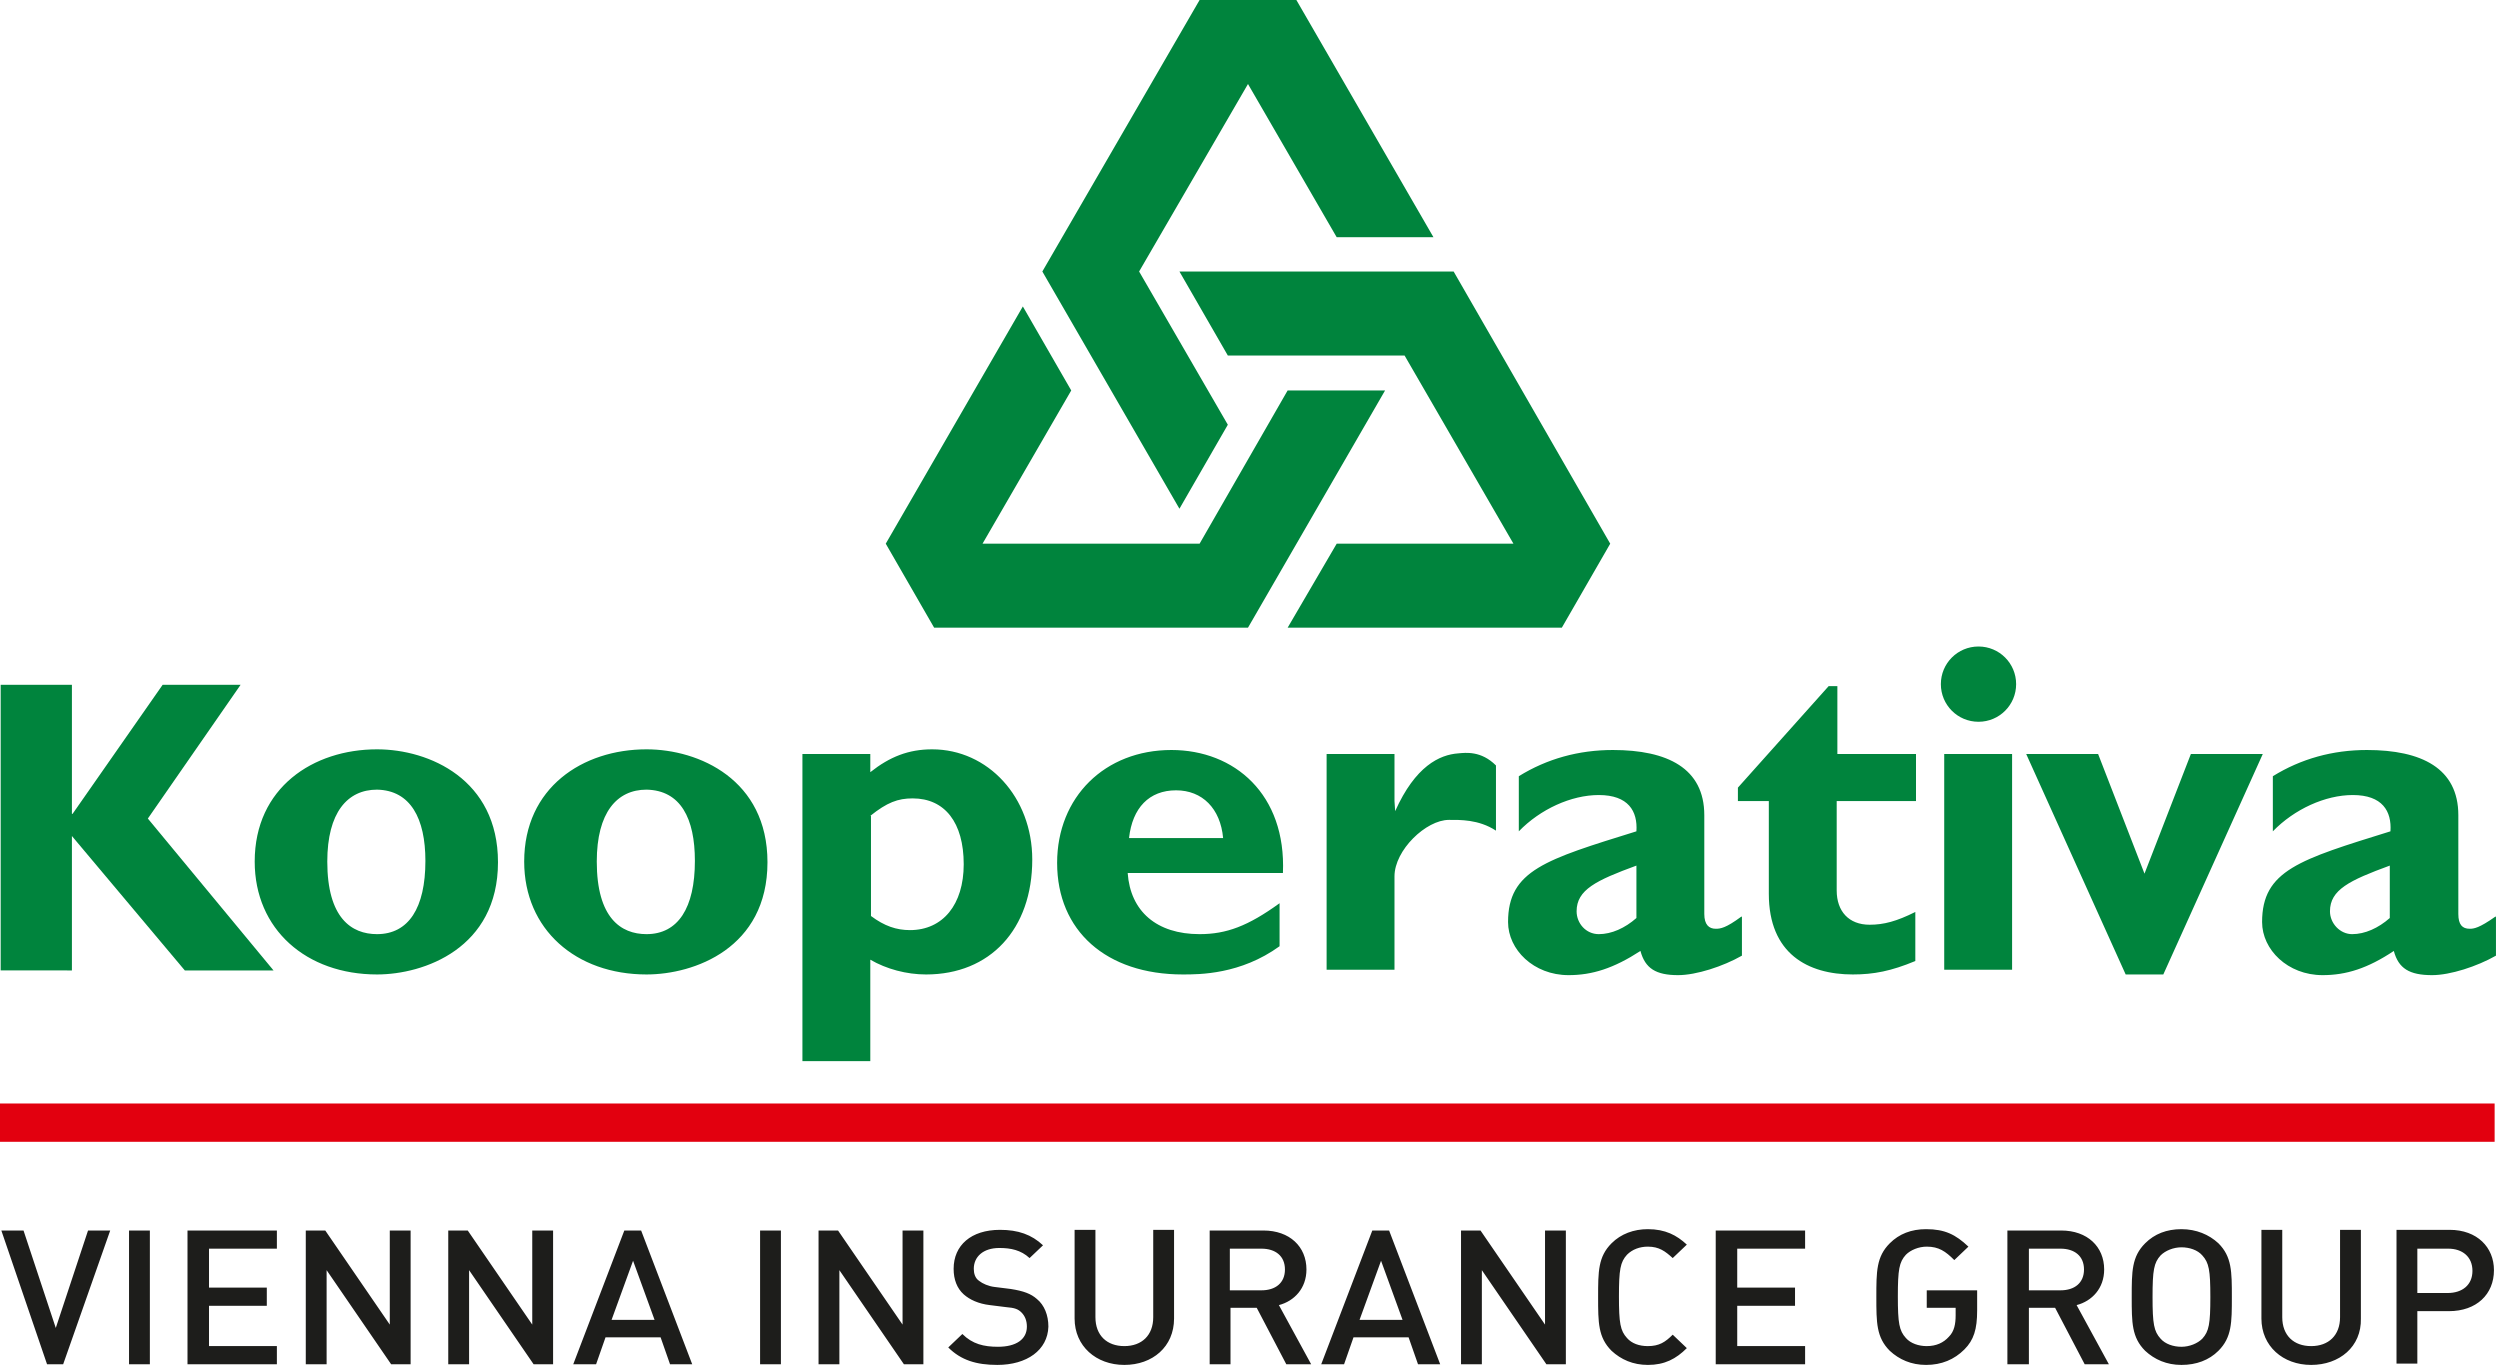 <?xml version="1.0" encoding="UTF-8"?> <svg xmlns="http://www.w3.org/2000/svg" viewBox="0 0 372 204" xml:space="preserve" style="fill-rule:evenodd;clip-rule:evenodd;stroke-linejoin:round;stroke-miterlimit:2"><path d="m115.3 215.2 18.7 22.6h-13.2l-16.8-20v20H93.4v-42.5H104v19.2h.1l13.4-19.2h11.6l-13.8 19.9" style="fill:#00843d;fill-rule:nonzero" transform="translate(-93.3 -93.4)"></path><path d="M167.4 221.7c0-12.3-10.2-16.8-18-16.8-9.5 0-18.2 5.7-18.2 16.7 0 10.1 7.7 16.8 18.2 16.8 7 0 18-3.9 18-16.7m-10.8-.2c0 7-2.5 10.9-7.2 10.9-3.8 0-7.4-2.4-7.4-10.8 0-7.3 3-10.7 7.4-10.7 5 .1 7.2 4.3 7.2 10.6zM207.5 221.7c0-12.3-10.2-16.8-18-16.8-9.5 0-18.2 5.7-18.2 16.7 0 10.1 7.7 16.8 18.2 16.8 7.1 0 18-3.9 18-16.7m-10.8-.2c0 7-2.5 10.9-7.2 10.9-3.8 0-7.4-2.4-7.4-10.8 0-7.3 3-10.7 7.4-10.7 5.1.1 7.2 4.3 7.2 10.6zM222.8 205.6h-10.1v45.7h10.1v-15.1c2.4 1.4 5.4 2.2 8.3 2.2 9.5 0 15.8-6.7 15.8-17.1 0-9.3-6.6-16.4-14.9-16.4-3.5 0-6.3 1.1-9.2 3.4v-2.7m0 9.2c2.5-2 4.1-2.6 6.3-2.6 4.8 0 7.6 3.6 7.6 9.8 0 6-3.1 9.8-8 9.8-2 0-3.8-.6-5.8-2.1v-14.9h-.1zM283.7 227.8c-4.7 3.4-7.9 4.6-11.9 4.6-6.4 0-10.3-3.4-10.7-9.1h23.1c.5-11.7-7.2-18.3-16.6-18.3-9.9 0-17 7-17 16.8 0 10.1 7.3 16.6 18.7 16.6 2.5 0 8.6 0 14.4-4.2v-6.4m-22.4-9.7c.5-4.5 3-7.1 7-7.1 3.9 0 6.6 2.7 7 7.1h-14zM300.8 212.6l.1 1.5c3-6.7 6.6-8.4 9.4-8.6 1.1-.1 3.4-.4 5.6 1.8v9.7c-2.6-1.7-5.4-1.6-7-1.6-3.4 0-8.1 4.5-8.1 8.4v13.9h-10.1v-32.1h10.1v7M352.4 229.8c-2.3 1.7-3.1 1.8-3.8 1.8-1 0-1.7-.6-1.7-2.2v-14.7c0-7-5.5-9.7-13.6-9.7-5.1 0-9.8 1.3-14 3.9v8.2c3.2-3.3 7.8-5.4 11.9-5.4 4.4 0 5.8 2.4 5.6 5.4-13.5 4.2-19.1 5.8-19.1 13.5 0 4.1 3.8 7.9 9 7.9 3.5 0 6.7-1 10.7-3.6.7 2.6 2.3 3.6 5.6 3.6 2.7 0 6.7-1.3 9.5-2.9v-5.8m-15.7.2c-1.7 1.5-3.7 2.4-5.6 2.4-1.9 0-3.3-1.6-3.3-3.4 0-3.2 2.9-4.6 8.9-6.8v7.8zM378.3 212.6h-11.7v13.3c0 3.1 1.8 5.1 4.9 5.1 2.1 0 4-.5 6.8-1.9v7.3c-3.6 1.5-6.2 2-9.3 2-6.7 0-12.5-3.1-12.5-12v-13.8h-4.6v-2l13.5-15.1h1.3v10.1h11.7v7M393.3 195.2c0 3.1-2.5 5.6-5.6 5.6-3.1 0-5.6-2.5-5.6-5.6 0-3.1 2.5-5.6 5.6-5.6 3.1 0 5.6 2.5 5.6 5.6m-10.7 10.4h10.1v32.1h-10.1v-32.1zM394.8 205.6h10.7l6.9 17.8 6.9-17.8H430l-14.8 32.8h-5.6l-14.8-32.8M464.6 229.8c-2.4 1.7-3.2 1.8-3.8 1.8-1.1 0-1.7-.6-1.7-2.2v-14.7c0-7-5.5-9.7-13.6-9.7-5.1 0-9.8 1.3-14 3.9v8.2c3.2-3.3 7.8-5.4 11.9-5.4 4.4 0 5.8 2.4 5.6 5.4-13.5 4.2-19.1 5.8-19.1 13.5 0 4.1 3.8 7.9 9 7.9 3.5 0 6.7-1 10.6-3.6.7 2.6 2.3 3.6 5.7 3.6 2.7 0 6.7-1.3 9.5-2.9v-5.8m-15.8.2c-1.7 1.5-3.7 2.4-5.6 2.4-1.8 0-3.3-1.6-3.3-3.4 0-3.2 2.9-4.6 8.9-6.8v7.8zM245.5 139l7.2 12.5-13.2 22.8h32.3l13.1-22.8h14.5L279 186.8h-46.7l-7.2-12.5 20.4-35.3" style="fill:#00843d;fill-rule:nonzero" transform="translate(-93.3 -93.4)"></path><path d="m284.9 186.8 7.3-12.5h26.3l-16.2-28H276l-7.2-12.5h40.8l23.3 40.5-7.2 12.5h-40.8" style="fill:#00843d;fill-rule:nonzero" transform="translate(-93.3 -93.4)"></path><path d="M306.6 128.7h-14.4L279 105.9l-16.2 27.9 13.2 22.8-7.2 12.5-20.4-35.3 23.4-40.4h14.4l20.4 35.3" style="fill:#00843d;fill-rule:nonzero" transform="translate(-93.3 -93.4)"></path><g><path style="fill:#e2000f" d="M93.3 257.6h371.2v5.7H93.3z" transform="translate(-93.3 -93.4)"></path><path d="M102.7 296.4h-2.4l-6.8-19.9h3.3l4.8 14.5 4.8-14.5h3.3l-7 19.9zm9.8 0v-19.9h3.1v19.9h-3.1zm8.7 0v-19.9h13.3v2.7h-10.1v5.8h8.6v2.7h-8.6v6h10.1v2.7h-13.3zm30.3 0-9.6-14v14h-3.1v-19.9h2.9l9.6 14v-14h3.1v19.9h-2.9zm21.2 0-9.6-14v14H160v-19.9h2.9l9.6 14v-14h3.1v19.9h-2.9zm20.3 0-1.4-4h-8.2l-1.4 4h-3.4l7.6-19.9h2.5l7.6 19.9H193zm-5.5-15.4-3.2 8.8h6.4l-3.2-8.8zm18.9 15.4v-19.9h3.1v19.9h-3.1zm21.4 0-9.6-14v14h-3.1v-19.9h2.9l9.6 14v-14h3.1v19.9h-2.9zm13.9.1c-3.1 0-5.4-.7-7.3-2.6l2.1-2c1.5 1.5 3.2 1.9 5.3 1.9 2.7 0 4.3-1.1 4.3-3 0-.9-.3-1.6-.8-2.1s-1-.7-2.3-.8l-2.4-.3c-1.7-.2-3-.8-3.9-1.6-1-.9-1.5-2.2-1.5-3.8 0-3.5 2.6-5.8 6.9-5.8 2.7 0 4.7.7 6.4 2.3l-2 1.9c-1.3-1.2-2.8-1.5-4.5-1.5-2.4 0-3.8 1.3-3.8 3.1 0 .7.2 1.4.8 1.8.5.4 1.4.8 2.3.9l2.4.3c1.9.3 3 .7 3.9 1.5 1.1.9 1.7 2.4 1.7 4.1-.1 3.5-3.2 5.7-7.6 5.7zm18.9 0c-4.2 0-7.4-2.8-7.4-6.9v-13.2h3.1v13c0 2.7 1.7 4.3 4.3 4.3 2.6 0 4.3-1.6 4.3-4.3v-13h3.1v13.2c0 4.2-3.2 6.9-7.4 6.9zm24.1-.1-4.4-8.4h-3.9v8.4h-3.1v-19.9h8c3.9 0 6.4 2.4 6.4 5.8 0 2.8-1.8 4.7-4.1 5.3l4.8 8.8h-3.7zm-3.7-17.2h-4.7v6.2h4.7c2.1 0 3.5-1.1 3.5-3.1s-1.4-3.1-3.5-3.1zm23.3 17.2-1.4-4h-8.2l-1.4 4h-3.4l7.6-19.9h2.5l7.6 19.9h-3.3zm-5.5-15.4-3.2 8.8h6.4l-3.2-8.8zm24.6 15.4-9.6-14v14h-3.1v-19.9h2.9l9.6 14v-14h3.1v19.9h-2.9zm15.1.1c-2.2 0-4-.8-5.4-2.1-2-2-2-4.2-2-8s0-6 2-8c1.4-1.4 3.3-2.1 5.4-2.1 2.6 0 4.3.9 5.8 2.3l-2.1 2c-1.1-1-2-1.7-3.7-1.7-1.2 0-2.3.4-3.1 1.2-1 1.1-1.2 2.2-1.2 6.2s.2 5.1 1.2 6.2c.7.8 1.8 1.2 3.1 1.2 1.7 0 2.6-.6 3.7-1.7l2.1 2c-1.6 1.6-3.3 2.5-5.8 2.5zm10.1-.1v-19.9h13.3v2.7h-10.1v5.8h8.6v2.7h-8.6v6h10.1v2.7h-13.3zm37-2.2c-1.5 1.5-3.4 2.3-5.7 2.3-2.2 0-4-.8-5.4-2.1-2-2-2-4.2-2-8s0-6 2-8c1.4-1.4 3.2-2.1 5.4-2.1 2.8 0 4.4.8 6.3 2.6l-2.1 2c-1.3-1.3-2.3-2-4.1-2-1.2 0-2.4.5-3.1 1.2-1 1.1-1.2 2.2-1.2 6.2s.2 5.1 1.2 6.2c.7.8 1.9 1.2 3.1 1.2 1.4 0 2.5-.5 3.3-1.4.8-.8 1-1.9 1-3.2V288H380v-2.6h7.5v3c0 2.8-.5 4.4-1.9 5.8zm17.9 2.2-4.4-8.4h-3.9v8.4H392v-19.9h8c3.9 0 6.4 2.4 6.4 5.8 0 2.8-1.8 4.7-4.1 5.3l4.8 8.8h-3.6zm-3.6-17.2h-4.7v6.2h4.7c2.1 0 3.5-1.1 3.5-3.1s-1.4-3.1-3.5-3.1zm23.5 15.2c-1.4 1.4-3.3 2.1-5.5 2.1s-4-.8-5.4-2.1c-2-2-2-4.2-2-8s0-6 2-8c1.4-1.4 3.2-2.1 5.4-2.1s4.1.8 5.5 2.1c2 2 2 4.2 2 8s0 6-2 8zm-2.4-14.2c-.7-.8-1.9-1.2-3.1-1.2-1.2 0-2.4.5-3.1 1.2-1 1.1-1.2 2.2-1.2 6.2s.2 5.1 1.2 6.2c.7.8 1.9 1.2 3.1 1.2 1.2 0 2.4-.5 3.1-1.2 1-1.1 1.2-2.2 1.2-6.2s-.2-5.1-1.2-6.2zm16.2 16.3c-4.2 0-7.4-2.8-7.4-6.9v-13.2h3.1v13c0 2.7 1.7 4.3 4.3 4.3 2.6 0 4.3-1.6 4.3-4.3v-13h3.1v13.2c.1 4.2-3.2 6.9-7.4 6.9zm20.5-8H453v7.8h-3.1v-19.9h7.9c4.1 0 6.6 2.6 6.6 6 0 3.6-2.6 6.1-6.7 6.1zm-.1-9.3H453v6.6h4.5c2.2 0 3.7-1.2 3.7-3.3 0-2.1-1.5-3.3-3.6-3.3z" style="fill:#1d1d1b;fill-rule:nonzero" transform="translate(-93.3 -93.4)"></path></g></svg> 